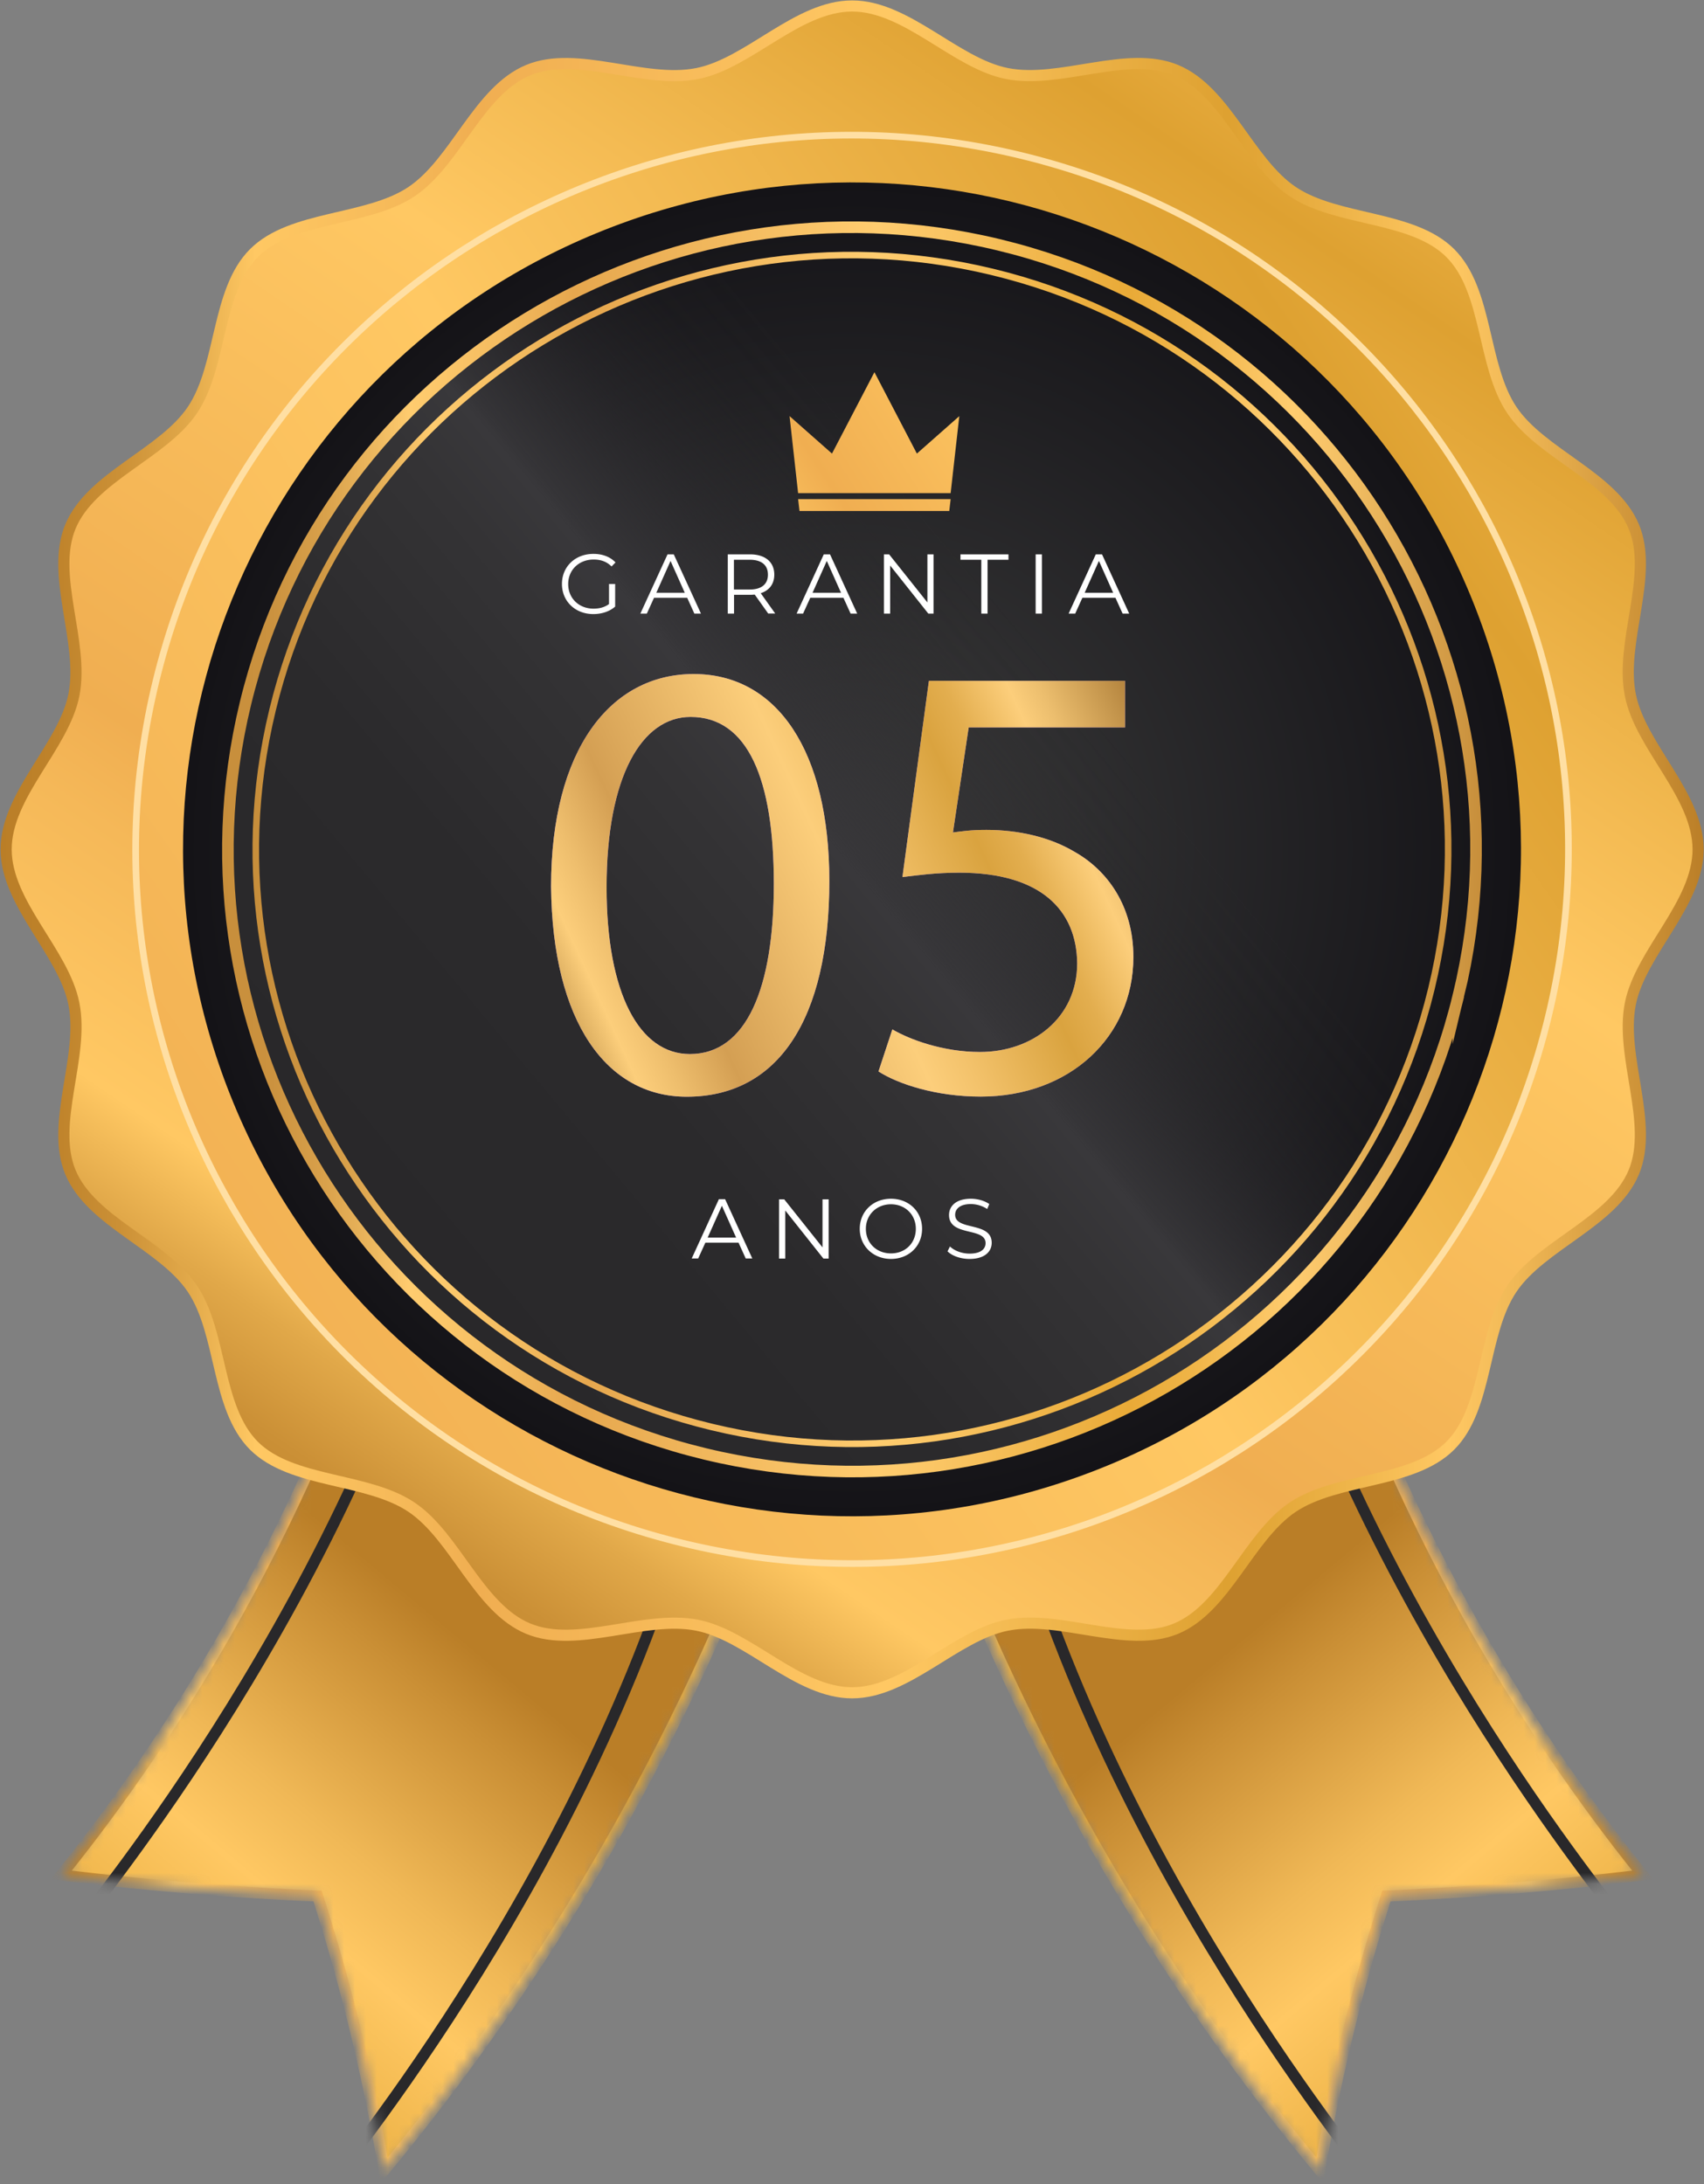 <svg width="156" height="200" fill="none" xmlns="http://www.w3.org/2000/svg"><rect width="100%" height="100%" fill="#808080" stroke="none"/><g clip-path="url(#clip0_222_1580)"><mask id="a" style="mask-type:luminance" maskUnits="userSpaceOnUse" x="76" y="92" width="75" height="107"><path d="M76.01 104.186c7.337 36.246 23.25 68.522 44.817 94.558a179.524 179.524 0 016.099-25.118 307.606 307.606 0 0023.473-1.932c-17.417-21.654-30.26-48.767-35.681-79.449a353.33 353.33 0 00-38.709 11.931v.01z" fill="#fff"/></mask><g mask="url(#a)" stroke-width="1.02" stroke-miterlimit="10"><path d="M76.01 104.186c7.337 36.246 23.25 68.522 44.817 94.558a179.524 179.524 0 016.099-25.118 307.606 307.606 0 0023.473-1.932c-17.417-21.654-30.26-48.767-35.681-79.449a353.33 353.33 0 00-38.709 11.931v.01z" fill="url(#paint0_linear_222_1580)" stroke="url(#paint1_linear_222_1580)"/><path d="M147.371 174.471c-5.326-6.99-31.668-41.314-35.681-79.449m13.139 103.722c-5.325-6.99-31.668-41.314-35.68-79.449" stroke="#29282A"/></g><mask id="b" style="mask-type:luminance" maskUnits="userSpaceOnUse" x="5" y="92" width="75" height="107"><path d="M79.99 104.186c-7.337 36.246-23.25 68.522-44.817 94.558a179.496 179.496 0 00-6.099-25.118 307.625 307.625 0 01-23.473-1.932c17.417-21.654 30.26-48.767 35.68-79.449a353.63 353.63 0 0138.71 11.931v.01z" fill="#fff"/></mask><g mask="url(#b)" stroke-width="1.02" stroke-miterlimit="10"><path d="M79.99 104.186c-7.337 36.246-23.25 68.522-44.817 94.558a179.496 179.496 0 00-6.099-25.118 307.625 307.625 0 01-23.473-1.932c17.417-21.654 30.26-48.767 35.68-79.449a353.63 353.63 0 0138.71 11.931v.01z" fill="url(#paint2_linear_222_1580)" stroke="url(#paint3_linear_222_1580)"/><path d="M8.63 174.471c5.325-6.99 31.667-41.314 35.68-79.449M31.17 198.744c5.326-6.99 31.668-41.314 35.681-79.449" stroke="#29282A"/></g><path d="M155.46 77.78c0 4.995-5.262 9.418-6.205 14.138-.963 4.867 2.182 10.949.318 15.425-1.895 4.561-8.449 6.631-11.17 10.674-2.742 4.076-2.17 10.917-5.633 14.37-3.472 3.463-10.323 2.893-14.41 5.617-4.065 2.713-6.14 9.248-10.704 11.138-4.489 1.858-10.588-1.288-15.469-.317-4.732.94-9.168 6.187-14.177 6.187-5.008 0-9.444-5.247-14.177-6.187-4.88-.96-10.979 2.175-15.468.317-4.574-1.89-6.65-8.425-10.705-11.138-4.097-2.735-10.947-2.165-14.41-5.617-3.472-3.463-2.9-10.294-5.632-14.37-2.721-4.054-9.275-6.123-11.17-10.674-1.864-4.476 1.292-10.558.317-15.425C5.834 87.198.561 82.775.561 77.78s5.262-9.418 6.204-14.137c.964-4.868-2.18-10.949-.317-15.426 1.895-4.56 8.449-6.63 11.17-10.674 2.742-4.086 2.17-10.917 5.633-14.37 3.472-3.462 10.323-2.892 14.41-5.616 4.065-2.713 6.14-9.249 10.704-11.139 4.489-1.858 10.587 1.288 15.468.317 4.733-.94 9.17-6.187 14.177-6.187 5.008 0 9.445 5.247 14.177 6.187 4.881.96 10.98-2.175 15.469-.317 4.574 1.89 6.649 8.426 10.704 11.139 4.087 2.735 10.948 2.164 14.41 5.617 3.473 3.463 2.901 10.294 5.633 14.37 2.721 4.053 9.275 6.123 11.17 10.673 1.864 4.477-1.292 10.558-.318 15.426.932 4.719 6.205 9.143 6.205 14.137z" fill="url(#paint4_linear_222_1580)" stroke="url(#paint5_linear_222_1580)" stroke-width="1.02" stroke-miterlimit="10"/><path d="M141.723 93.207c8.546-35.091-13.054-70.447-48.244-78.97-35.19-8.521-70.646 13.018-79.192 48.11-8.546 35.09 13.053 70.447 48.244 78.969 35.19 8.522 70.646-13.017 79.192-48.109z" fill="url(#paint6_linear_222_1580)" stroke="#FFDFA3" stroke-width=".61" stroke-miterlimit="10"/><path d="M100.63 134.511c31.422-12.463 46.763-47.966 34.265-79.3-12.498-31.333-48.102-46.63-79.523-34.168C23.95 33.506 8.61 69.01 21.107 100.343c12.498 31.333 48.102 46.631 79.523 34.168z" fill="url(#paint7_radial_222_1580)"/><path d="M133.517 91.173c7.418-30.576-11.426-61.36-42.088-68.757-30.663-7.397-61.533 11.393-68.951 41.97-7.418 30.576 11.425 61.359 42.088 68.756 30.662 7.397 61.533-11.393 68.951-41.97z" fill="url(#paint8_linear_222_1580)"/><path d="M133.517 91.173c7.418-30.576-11.426-61.36-42.088-68.757-30.663-7.397-61.533 11.393-68.951 41.97-7.418 30.576 11.425 61.359 42.088 68.756 30.662 7.397 61.533-11.393 68.951-41.97z" stroke="url(#paint9_linear_222_1580)" stroke-width="1.06" stroke-miterlimit="10"/><path d="M75.925 80.674c0 12.733-4.733 19.754-13.055 19.754-7.337 0-12.303-6.852-12.42-19.237 0-12.553 5.432-19.469 13.055-19.469 7.624 0 12.42 7.032 12.42 18.952zm-20.392.58c0 9.735 3.007 15.267 7.623 15.267 5.199 0 7.687-6.05 7.687-15.604 0-9.555-2.372-15.267-7.624-15.267-4.446 0-7.686 5.416-7.686 15.604zm47.475-14.644H88.683l-1.44 9.619c.869-.116 1.673-.233 3.06-.233 2.89 0 5.781.634 8.09 2.017 2.943 1.668 5.367 4.899 5.367 9.618 0 7.317-5.834 12.786-13.976 12.786-4.097 0-7.57-1.15-9.36-2.302l1.271-3.853c1.557.918 4.617 2.07 8.026 2.07 4.796 0 8.894-3.115 8.894-8.12-.053-4.836-3.293-8.299-10.8-8.299-2.139 0-3.811.233-5.198.402l2.424-17.97h17.957v4.265h.01z" fill="#A982E0"/><path d="M75.925 80.674c0 12.733-4.733 19.754-13.055 19.754-7.337 0-12.303-6.852-12.42-19.237 0-12.553 5.432-19.469 13.055-19.469 7.624 0 12.42 7.032 12.42 18.952zm-20.392.58c0 9.735 3.007 15.267 7.623 15.267 5.199 0 7.687-6.05 7.687-15.604 0-9.555-2.372-15.267-7.624-15.267-4.446 0-7.686 5.416-7.686 15.604z" fill="url(#paint10_linear_222_1580)"/><path d="M103.008 66.61H88.683l-1.44 9.619c.869-.116 1.673-.233 3.06-.233 2.89 0 5.781.634 8.09 2.017 2.943 1.668 5.367 4.899 5.367 9.618 0 7.317-5.834 12.786-13.976 12.786-4.097 0-7.57-1.15-9.36-2.302l1.271-3.853c1.557.918 4.617 2.07 8.026 2.07 4.796 0 8.894-3.115 8.894-8.12-.053-4.836-3.293-8.299-10.8-8.299-2.139 0-3.811.233-5.198.402l2.424-17.97h17.957v4.265h.01z" fill="url(#paint11_linear_222_1580)"/><path d="M55.766 53.476h.55v2.07c-.508.454-1.239.686-2 .686-1.653 0-2.87-1.172-2.87-2.756 0-1.583 1.207-2.755 2.88-2.755.825 0 1.535.264 2.022.781l-.36.37c-.455-.455-1.006-.634-1.641-.634-1.345 0-2.33.95-2.33 2.249 0 1.298.985 2.249 2.32 2.249.518 0 1.005-.116 1.418-.423v-1.826l.01-.01zm7.136 1.267h-3.028l-.657 1.447h-.593l2.489-5.427h.571l2.489 5.427h-.604l-.656-1.447h-.011zm-.212-.464l-1.302-2.914-1.302 2.914H62.7h-.01zm7.644 1.911l-1.239-1.742c-.137.01-.275.02-.434.02h-1.46v1.722h-.573v-5.427h2.033c1.387 0 2.224.697 2.224 1.858 0 .855-.456 1.447-1.24 1.7l1.324 1.858h-.624l-.01.01zm-.032-3.569c0-.866-.571-1.362-1.662-1.362h-1.45v2.724h1.45c1.09 0 1.662-.507 1.662-1.351v-.01zm6.904 2.122h-3.028l-.657 1.447h-.593l2.488-5.427h.572l2.488 5.427h-.603l-.657-1.447h-.01zm-.212-.464l-1.302-2.914-1.303 2.914h2.615-.01zm8.47-3.516v5.427h-.476l-3.494-4.403v4.403h-.572v-5.427h.476l3.505 4.403v-4.403h.572-.011zm4.383.497h-1.916v-.497h4.394v.496H90.41v4.93h-.572v-4.93h.01zm4.967-.497h.571v5.427h-.572v-5.427zm7.305 3.98h-3.028l-.657 1.447h-.603l2.488-5.427h.571l2.489 5.427h-.604l-.656-1.447zm-.212-.464l-1.302-2.914-1.303 2.914h2.615-.01zm-34.304 59.515h-3.028l-.657 1.447h-.593l2.488-5.427h.572l2.488 5.427h-.603l-.657-1.447h-.01zm-.212-.464l-1.302-2.914-1.303 2.914h2.615-.01zm8.47-3.506v5.427h-.477l-3.493-4.403v4.403h-.572v-5.427h.476l3.505 4.403v-4.403h.572-.011zm2.848 2.703c0-1.584 1.218-2.756 2.859-2.756 1.64 0 2.848 1.172 2.848 2.756 0 1.584-1.218 2.756-2.848 2.756s-2.859-1.183-2.859-2.756zm5.135 0c0-1.299-.974-2.249-2.276-2.249-1.303 0-2.298.95-2.298 2.249 0 1.299.974 2.249 2.298 2.249 1.323 0 2.276-.95 2.276-2.249zm2.902 2.059l.222-.444c.391.381 1.08.655 1.8.655 1.016 0 1.46-.422 1.46-.961 0-1.488-3.345-.57-3.345-2.576 0-.802.625-1.489 2.001-1.489.614 0 1.25.18 1.684.486l-.19.454a2.769 2.769 0 00-1.494-.454c-.995 0-1.44.444-1.44.982 0 1.489 3.346.591 3.346 2.566 0 .802-.635 1.478-2.033 1.478-.815 0-1.62-.285-2.022-.708l.01.011z" fill="#fff"/><path d="M87.826 38.104l-3.886 3.431-3.886-7.454-3.886 7.454-3.885-3.431.783 7.053h13.965l.794-7.053z" fill="url(#paint12_linear_222_1580)"/><path d="M73.066 45.706l.127 1.087h13.711l.128-1.087H73.066z" fill="url(#paint13_linear_222_1580)"/><path d="M131.039 90.57c7.082-29.211-10.925-58.617-40.22-65.678-29.293-7.062-58.781 10.894-65.863 40.106-7.081 29.211 10.925 58.617 40.22 65.678 29.293 7.062 58.781-10.894 65.863-40.106z" stroke="url(#paint14_linear_222_1580)" stroke-width=".6" stroke-miterlimit="10"/></g><defs><linearGradient id="paint0_linear_222_1580" x1="243.306" y1="294.473" x2="118.762" y2="145.83" gradientUnits="userSpaceOnUse"><stop stop-color="#BA7E27"/><stop offset=".03" stop-color="#BE822A"/><stop offset=".07" stop-color="#CB9036"/><stop offset=".11" stop-color="#E1A849"/><stop offset=".15" stop-color="#FFC863"/><stop offset=".24" stop-color="#F5B858"/><stop offset=".28" stop-color="#F0AE51"/><stop offset=".52" stop-color="#FFC863"/><stop offset=".59" stop-color="#F4BB53"/><stop offset=".72" stop-color="#DEA131"/><stop offset=".77" stop-color="#E9AE41"/><stop offset=".85" stop-color="#FFC863"/><stop offset=".89" stop-color="#F0B856"/><stop offset=".97" stop-color="#CA8F35"/><stop offset="1" stop-color="#BA7E27"/></linearGradient><linearGradient id="paint1_linear_222_1580" x1="151.436" y1="145.795" x2="75.395" y2="145.795" gradientUnits="userSpaceOnUse"><stop stop-color="#BA7E27"/><stop offset=".03" stop-color="#BE822A"/><stop offset=".07" stop-color="#CB9036"/><stop offset=".11" stop-color="#E1A849"/><stop offset=".15" stop-color="#FFC863"/><stop offset=".24" stop-color="#F5B858"/><stop offset=".28" stop-color="#F0AE51"/><stop offset=".52" stop-color="#FFC863"/><stop offset=".59" stop-color="#F4BB53"/><stop offset=".72" stop-color="#DEA131"/><stop offset=".77" stop-color="#E9AE41"/><stop offset=".85" stop-color="#FFC863"/><stop offset=".89" stop-color="#F0B856"/><stop offset=".97" stop-color="#CA8F35"/><stop offset="1" stop-color="#BA7E27"/></linearGradient><linearGradient id="paint2_linear_222_1580" x1="-87.306" y1="294.473" x2="37.238" y2="145.83" gradientUnits="userSpaceOnUse"><stop stop-color="#BA7E27"/><stop offset=".03" stop-color="#BE822A"/><stop offset=".07" stop-color="#CB9036"/><stop offset=".11" stop-color="#E1A849"/><stop offset=".15" stop-color="#FFC863"/><stop offset=".24" stop-color="#F5B858"/><stop offset=".28" stop-color="#F0AE51"/><stop offset=".52" stop-color="#FFC863"/><stop offset=".59" stop-color="#F4BB53"/><stop offset=".72" stop-color="#DEA131"/><stop offset=".77" stop-color="#E9AE41"/><stop offset=".85" stop-color="#FFC863"/><stop offset=".89" stop-color="#F0B856"/><stop offset=".97" stop-color="#CA8F35"/><stop offset="1" stop-color="#BA7E27"/></linearGradient><linearGradient id="paint3_linear_222_1580" x1="4.563" y1="145.795" x2="80.615" y2="145.795" gradientUnits="userSpaceOnUse"><stop stop-color="#BA7E27"/><stop offset=".03" stop-color="#BE822A"/><stop offset=".07" stop-color="#CB9036"/><stop offset=".11" stop-color="#E1A849"/><stop offset=".15" stop-color="#FFC863"/><stop offset=".24" stop-color="#F5B858"/><stop offset=".28" stop-color="#F0AE51"/><stop offset=".52" stop-color="#FFC863"/><stop offset=".59" stop-color="#F4BB53"/><stop offset=".72" stop-color="#DEA131"/><stop offset=".77" stop-color="#E9AE41"/><stop offset=".85" stop-color="#FFC863"/><stop offset=".89" stop-color="#F0B856"/><stop offset=".97" stop-color="#CA8F35"/><stop offset="1" stop-color="#BA7E27"/></linearGradient><linearGradient id="paint4_linear_222_1580" x1="27.412" y1="152.025" x2="151.887" y2="-31.694" gradientUnits="userSpaceOnUse"><stop stop-color="#BA7E27"/><stop offset=".03" stop-color="#BE822A"/><stop offset=".07" stop-color="#CB9036"/><stop offset=".11" stop-color="#E1A849"/><stop offset=".15" stop-color="#FFC863"/><stop offset=".24" stop-color="#F5B858"/><stop offset=".28" stop-color="#F0AE51"/><stop offset=".52" stop-color="#FFC863"/><stop offset=".59" stop-color="#F4BB53"/><stop offset=".72" stop-color="#DEA131"/><stop offset=".77" stop-color="#E9AE41"/><stop offset=".85" stop-color="#FFC863"/><stop offset=".89" stop-color="#F0B856"/><stop offset=".97" stop-color="#CA8F35"/><stop offset="1" stop-color="#BA7E27"/></linearGradient><linearGradient id="paint5_linear_222_1580" x1="0" y1="77.781" x2="156" y2="77.781" gradientUnits="userSpaceOnUse"><stop stop-color="#BA7E27"/><stop offset=".03" stop-color="#BE822A"/><stop offset=".07" stop-color="#CB9036"/><stop offset=".11" stop-color="#E1A849"/><stop offset=".15" stop-color="#FFC863"/><stop offset=".24" stop-color="#F5B858"/><stop offset=".28" stop-color="#F0AE51"/><stop offset=".52" stop-color="#FFC863"/><stop offset=".59" stop-color="#F4BB53"/><stop offset=".72" stop-color="#DEA131"/><stop offset=".77" stop-color="#E9AE41"/><stop offset=".85" stop-color="#FFC863"/><stop offset=".89" stop-color="#F0B856"/><stop offset=".97" stop-color="#CA8F35"/><stop offset="1" stop-color="#BA7E27"/></linearGradient><linearGradient id="paint6_linear_222_1580" x1="-58.796" y1="173.532" x2="199.002" y2="-7.924" gradientUnits="userSpaceOnUse"><stop stop-color="#BA7E27"/><stop offset=".03" stop-color="#BE822A"/><stop offset=".07" stop-color="#CB9036"/><stop offset=".11" stop-color="#E1A849"/><stop offset=".15" stop-color="#FFC863"/><stop offset=".24" stop-color="#F5B858"/><stop offset=".28" stop-color="#F0AE51"/><stop offset=".52" stop-color="#FFC863"/><stop offset=".59" stop-color="#F4BB53"/><stop offset=".72" stop-color="#DEA131"/><stop offset=".77" stop-color="#E9AE41"/><stop offset=".85" stop-color="#FFC863"/><stop offset=".89" stop-color="#F0B856"/><stop offset=".97" stop-color="#CA8F35"/><stop offset="1" stop-color="#BA7E27"/></linearGradient><linearGradient id="paint8_linear_222_1580" x1="34.034" y1="114.163" x2="121.752" y2="41.154" gradientUnits="userSpaceOnUse"><stop stop-color="#29282A"/><stop offset=".25" stop-color="#2B2A2C"/><stop offset=".43" stop-color="#343335"/><stop offset=".49" stop-color="#39383B"/><stop offset=".5" stop-color="#373639" stop-opacity=".93"/><stop offset=".59" stop-color="#2F2E31" stop-opacity=".42"/><stop offset=".66" stop-color="#2A292B" stop-opacity=".11"/><stop offset=".72" stop-color="#29282A" stop-opacity="0"/></linearGradient><linearGradient id="paint9_linear_222_1580" x1="20.301" y1="77.78" x2="135.676" y2="77.78" gradientUnits="userSpaceOnUse"><stop stop-color="#C78E3B"/><stop offset=".04" stop-color="#CB923F"/><stop offset=".08" stop-color="#D8A04A"/><stop offset=".12" stop-color="#ECB75E"/><stop offset=".15" stop-color="#FFCC6F"/><stop offset=".22" stop-color="#F4BC60"/><stop offset=".28" stop-color="#E6A74E"/><stop offset=".52" stop-color="#FFCC6F"/><stop offset=".59" stop-color="#F8C25F"/><stop offset=".72" stop-color="#E9AA37"/><stop offset=".77" stop-color="#EFB447"/><stop offset=".85" stop-color="#FFCC6F"/><stop offset=".9" stop-color="#F0BC61"/><stop offset=".99" stop-color="#CB933F"/><stop offset="1" stop-color="#C78E3B"/></linearGradient><linearGradient id="paint10_linear_222_1580" x1="45.856" y1="95.466" x2="105.48" y2="67.919" gradientUnits="userSpaceOnUse"><stop stop-color="#B5853F"/><stop offset=".03" stop-color="#B98942"/><stop offset=".07" stop-color="#C7974E"/><stop offset=".11" stop-color="#DDAF61"/><stop offset=".15" stop-color="#FCCE7B"/><stop offset=".2" stop-color="#EEBE6D"/><stop offset=".28" stop-color="#D49F53"/><stop offset=".52" stop-color="#FCCE7B"/><stop offset=".58" stop-color="#F3C26B"/><stop offset=".71" stop-color="#DBA542"/><stop offset=".72" stop-color="#DAA33F"/><stop offset=".77" stop-color="#E3AE4F"/><stop offset=".85" stop-color="#FCCE7B"/><stop offset=".89" stop-color="#ECBE6E"/><stop offset=".97" stop-color="#C4954C"/><stop offset="1" stop-color="#B5853F"/></linearGradient><linearGradient id="paint11_linear_222_1580" x1="45.856" y1="95.465" x2="105.48" y2="67.919" gradientUnits="userSpaceOnUse"><stop stop-color="#B5853F"/><stop offset=".03" stop-color="#B98942"/><stop offset=".07" stop-color="#C7974E"/><stop offset=".11" stop-color="#DDAF61"/><stop offset=".15" stop-color="#FCCE7B"/><stop offset=".2" stop-color="#EEBE6D"/><stop offset=".28" stop-color="#D49F53"/><stop offset=".52" stop-color="#FCCE7B"/><stop offset=".58" stop-color="#F3C26B"/><stop offset=".71" stop-color="#DBA542"/><stop offset=".72" stop-color="#DAA33F"/><stop offset=".77" stop-color="#E3AE4F"/><stop offset=".85" stop-color="#FCCE7B"/><stop offset=".89" stop-color="#ECBE6E"/><stop offset=".97" stop-color="#C4954C"/><stop offset="1" stop-color="#B5853F"/></linearGradient><linearGradient id="paint12_linear_222_1580" x1="58.349" y1="55.398" x2="120.723" y2="14.874" gradientUnits="userSpaceOnUse"><stop stop-color="#BA7E27"/><stop offset=".03" stop-color="#BE822A"/><stop offset=".07" stop-color="#CB9036"/><stop offset=".11" stop-color="#E1A849"/><stop offset=".15" stop-color="#FFC863"/><stop offset=".24" stop-color="#F5B858"/><stop offset=".28" stop-color="#F0AE51"/><stop offset=".52" stop-color="#FFC863"/><stop offset=".59" stop-color="#F4BB53"/><stop offset=".72" stop-color="#DEA131"/><stop offset=".77" stop-color="#E9AE41"/><stop offset=".85" stop-color="#FFC863"/><stop offset=".89" stop-color="#F0B856"/><stop offset=".97" stop-color="#CA8F35"/><stop offset="1" stop-color="#BA7E27"/></linearGradient><linearGradient id="paint13_linear_222_1580" x1="60.562" y1="58.797" x2="122.936" y2="18.274" gradientUnits="userSpaceOnUse"><stop stop-color="#BA7E27"/><stop offset=".03" stop-color="#BE822A"/><stop offset=".07" stop-color="#CB9036"/><stop offset=".11" stop-color="#E1A849"/><stop offset=".15" stop-color="#FFC863"/><stop offset=".24" stop-color="#F5B858"/><stop offset=".28" stop-color="#F0AE51"/><stop offset=".52" stop-color="#FFC863"/><stop offset=".59" stop-color="#F4BB53"/><stop offset=".72" stop-color="#DEA131"/><stop offset=".77" stop-color="#E9AE41"/><stop offset=".85" stop-color="#FFC863"/><stop offset=".89" stop-color="#F0B856"/><stop offset=".97" stop-color="#CA8F35"/><stop offset="1" stop-color="#BA7E27"/></linearGradient><linearGradient id="paint14_linear_222_1580" x1="23.109" y1="0" x2="132.883" y2="0" gradientUnits="userSpaceOnUse"><stop stop-color="#C78E3B"/><stop offset=".04" stop-color="#CB923F"/><stop offset=".08" stop-color="#D8A04A"/><stop offset=".12" stop-color="#ECB75E"/><stop offset=".15" stop-color="#FFCC6F"/><stop offset=".22" stop-color="#F4BC60"/><stop offset=".28" stop-color="#E6A74E"/><stop offset=".52" stop-color="#FFCC6F"/><stop offset=".59" stop-color="#F8C25F"/><stop offset=".72" stop-color="#E9AA37"/><stop offset=".77" stop-color="#EFB447"/><stop offset=".85" stop-color="#FFCC6F"/><stop offset=".9" stop-color="#F0BC61"/><stop offset=".99" stop-color="#CB933F"/><stop offset="1" stop-color="#C78E3B"/></linearGradient><radialGradient id="paint7_radial_222_1580" cx="0" cy="0" r="1" gradientUnits="userSpaceOnUse" gradientTransform="matrix(61.229 0 0 61.057 77.998 77.78)"><stop stop-color="#3D3D3D"/><stop offset="1" stop-color="#141317"/></radialGradient><clipPath id="clip0_222_1580"><path fill="#fff" d="M0 0h156v200H0z"/></clipPath></defs></svg>